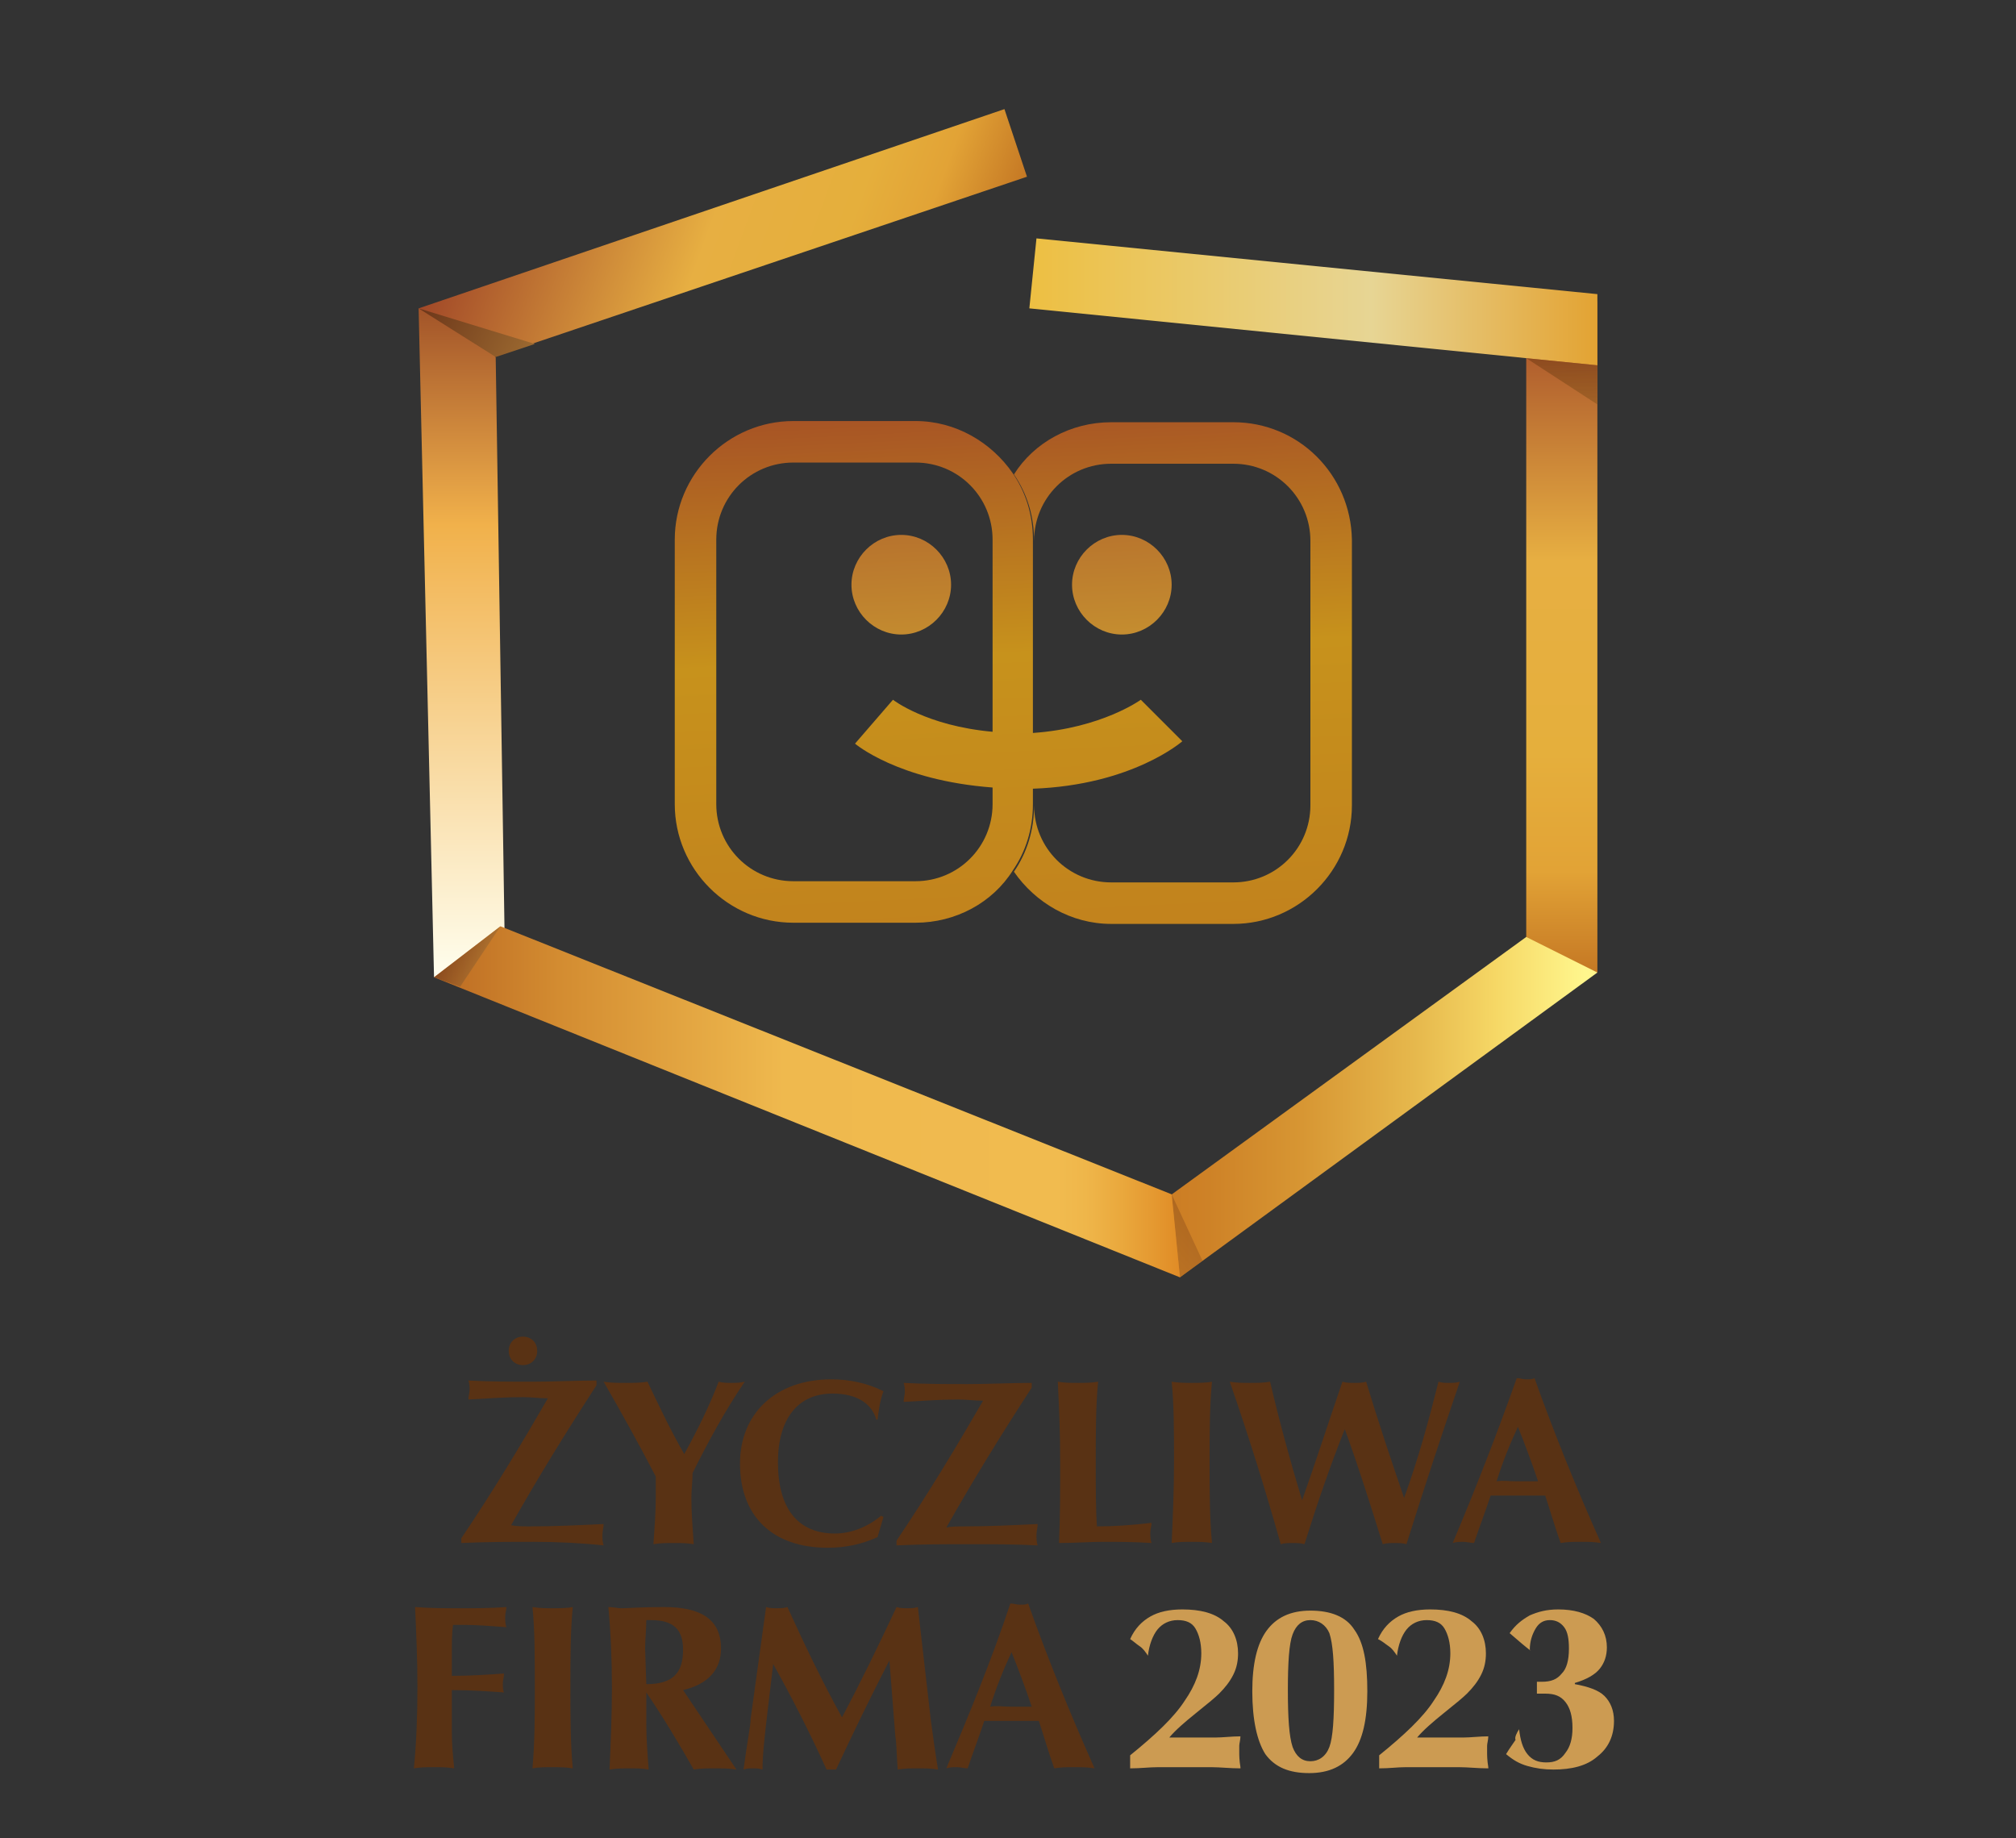 <?xml version="1.0" encoding="utf-8"?>
<!-- Generator: Adobe Illustrator 26.5.1, SVG Export Plug-In . SVG Version: 6.00 Build 0)  -->
<svg version="1.1" id="Warstwa_1" xmlns="http://www.w3.org/2000/svg" xmlns:xlink="http://www.w3.org/1999/xlink" x="0px" y="0px"
	 viewBox="0 0 170 155" style="enable-background:new 0 0 170 155;" xml:space="preserve">
<rect x="0" y="0" width="170" height="155" fill="#333333" stroke="none"/>
<style type="text/css">
	.st0{fill:#593214;}
	.st1{enable-background:new    ;}
	.st2{fill:#CC9B52;}
	.st3{fill:url(#SVGID_1_);}
	.st4{fill:url(#SVGID_00000059297625256211863170000015058144118480139142_);}
	.st5{fill:url(#SVGID_00000049185657376920977850000001365219060614546566_);}
	.st6{opacity:0.4;fill:url(#SVGID_00000059285416650208049830000001688391179350364593_);enable-background:new    ;}
	.st7{fill:url(#SVGID_00000125603941091593454660000006549296083032929675_);}
	.st8{fill:url(#SVGID_00000103987714421393296110000017675208761091256756_);}
	.st9{fill:url(#SVGID_00000075134218003860674500000015585721170494200767_);}
	.st10{fill:url(#SVGID_00000061452215516839176220000016502736765884512442_);}
	.st11{fill:url(#SVGID_00000155864833682010232660000004561126210516765617_);}
	.st12{opacity:0.61;fill:url(#SVGID_00000139983552588248430020000014649716706105075387_);enable-background:new    ;}
	.st13{fill:url(#SVGID_00000117639759699682130930000018091626548674404487_);}
	.st14{fill:url(#SVGID_00000163755053624513428330000003821688960878969992_);}
	.st15{fill:url(#SVGID_00000166670268950793610650000015888252940785657228_);}
	.st16{fill:url(#SVGID_00000008131020285082182450000012292067872104530356_);}
</style>
<g>
	<path class="st0" d="M44.1,112.7c0.7,0,1.2,0.5,1.2,1.2s-0.5,1.2-1.2,1.2s-1.2-0.5-1.2-1.2C42.9,113.2,43.4,112.7,44.1,112.7z"/>
</g>
<g class="st1">
	<path class="st0" d="M44.7,128.7c2,0,4.1-0.1,6.2-0.2c0,0.3-0.1,0.6-0.1,0.9c0,0.3,0,0.6,0.1,0.9C49,130.1,47,130,45,130
		s-4,0-6.1,0.1v-0.4c2.7-4,5.1-8,7.3-11.8c-0.7,0-1.4-0.1-2.1-0.1c-1.4,0-2.9,0.1-4.6,0.2c0-0.3,0.1-0.6,0.1-0.8
		c0-0.3,0-0.5-0.1-0.8c1.8,0.1,3.6,0.1,5.4,0.1s3.6-0.1,5.4-0.1v0.4c-2.6,4-5,7.9-7.2,11.8C43.6,128.7,44.1,128.7,44.7,128.7z"/>
	<path class="st0" d="M50.9,116.5c0.6,0.1,1.2,0.1,1.9,0.1c0.6,0,1.2,0,1.8-0.1c1,2.1,2,4.2,3.1,6.1c1.1-2,2.1-4,2.9-6.1
		c0.4,0.1,0.7,0.1,1.1,0.1c0.3,0,0.7,0,1.1-0.1c-1.7,2.5-3.1,5.1-4.4,7.7c0,0.7-0.1,1.4-0.1,2.1c0,1.2,0.1,2.5,0.2,3.9
		c-0.6-0.1-1.1-0.1-1.7-0.1c-0.6,0-1.1,0-1.7,0.1c0.1-1.4,0.2-2.8,0.2-4c0-0.6,0-1.1,0-1.7C53.9,121.8,52.4,119.1,50.9,116.5z"/>
	<path class="st0" d="M73.9,119.7c-0.4-1.4-1.7-2.2-3.7-2.2c-2.9,0-4.6,2.1-4.6,5.8c0,3.9,1.7,6,4.8,6c1.3,0,2.7-0.5,3.9-1.5
		l0.2,0.1l-0.5,1.7c-1.3,0.6-2.7,0.9-4.2,0.9c-4.7,0-7.4-2.7-7.4-7.1c0-4.2,3-7.1,7.7-7.1c1.5,0,3,0.3,4.4,1
		c-0.3,0.8-0.4,1.6-0.5,2.4L73.9,119.7z"/>
	<path class="st0" d="M81.3,128.7c2,0,4.1-0.1,6.2-0.2c0,0.3-0.1,0.6-0.1,0.9c0,0.3,0,0.6,0.1,0.9c-1.9-0.1-3.8-0.1-5.8-0.1
		s-4,0-6.1,0.1v-0.4c2.7-4,5.1-8,7.3-11.8c-0.7,0-1.4-0.1-2.1-0.1c-1.4,0-2.9,0.1-4.6,0.2c0-0.3,0.1-0.6,0.1-0.8
		c0-0.3,0-0.5-0.1-0.8c1.8,0.1,3.6,0.1,5.4,0.1s3.6-0.1,5.4-0.1v0.4c-2.6,4-5,7.9-7.2,11.8C80.2,128.7,80.7,128.7,81.3,128.7z"/>
	<path class="st0" d="M89.4,123.3c0-2.6-0.1-4.8-0.2-6.8c0.6,0.1,1.1,0.1,1.7,0.1s1.1,0,1.7-0.1c-0.2,2-0.2,4.3-0.2,6.8
		c0,2.2,0,4,0.1,5.4c1.4,0,2.9-0.1,4.6-0.3c0,0.3-0.1,0.5-0.1,0.8s0,0.6,0.1,0.9c-1.5-0.1-2.9-0.1-4.1-0.1c-1.1,0-2.4,0.1-3.7,0.1
		C89.4,127.9,89.4,125.7,89.4,123.3z"/>
	<path class="st0" d="M99,123.3c0-2.6,0-4.9-0.2-6.8c0.6,0.1,1.2,0.1,1.7,0.1s1.2,0,1.7-0.1c-0.2,2-0.2,4.3-0.2,6.8
		c0,2.4,0,4.7,0.2,6.8c-0.6-0.1-1.2-0.1-1.7-0.1c-0.6,0-1.2,0-1.7,0.1C98.9,127.9,99,125.6,99,123.3z"/>
	<path class="st0" d="M103.7,116.5c0.6,0.1,1.1,0.1,1.7,0.1s1.1,0,1.7-0.1c0.8,3.4,1.7,6.7,2.7,10c1.1-3.1,2.2-6.5,3.4-10
		c0.3,0.1,0.7,0.1,1,0.1s0.7,0,1-0.1c1,3.3,2.1,6.6,3.2,9.8c1.2-3.3,2.1-6.6,2.9-9.8c0.3,0.1,0.6,0.1,0.9,0.1s0.6,0,0.9-0.1
		c-1.4,4.1-2.9,8.6-4.5,13.7c-0.3-0.1-0.7-0.1-1-0.1s-0.7,0-1,0.1c-1-3.2-2-6.4-3.2-9.7c-1.2,3-2.3,6.2-3.4,9.7
		c-0.3-0.1-0.7-0.1-1-0.1s-0.7,0-1,0.1C106.7,125.6,105.3,121.1,103.7,116.5z"/>
	<path class="st0" d="M127.9,116.2c0.3,0,0.5,0.1,0.8,0.1s0.5,0,0.7-0.1c1.6,4.5,3.5,9.2,5.6,13.9c-0.6-0.1-1.1-0.1-1.7-0.1
		s-1.1,0-1.7,0.1c-0.5-1.4-0.9-2.8-1.3-4c-0.8,0-1.6,0-2.3,0c-0.8,0-1.6,0-2.3,0c-0.5,1.5-1,2.8-1.4,4c-0.3,0-0.6-0.1-0.9-0.1
		s-0.6,0-0.9,0.1C124.4,125.6,126.2,121,127.9,116.2z M127.9,124.9c0.6,0,1.2,0,1.8,0c-0.5-1.5-1.1-3.1-1.7-4.6
		c-0.7,1.5-1.3,3-1.8,4.6C126.7,124.8,127.3,124.9,127.9,124.9z"/>
</g>
<g class="st1">
	<path class="st0" d="M35.2,142.3c0-2.4-0.1-4.7-0.2-6.8c1.3,0.1,2.5,0.1,3.8,0.1s2.6,0,3.9-0.1c0,0.3-0.1,0.5-0.1,0.8
		s0,0.6,0.1,0.9c-1.3-0.1-2.5-0.2-3.7-0.2c-0.3,0-0.6,0-0.8,0c-0.1,0.7-0.1,1.5-0.1,2.5v1.8c1.6,0,3.1-0.1,4.4-0.2
		c0,0.3-0.1,0.6-0.1,0.8c0,0.3,0,0.6,0.1,0.8c-1.4-0.1-2.8-0.2-4.4-0.2v3.5c0,1.1,0.1,2.1,0.2,3.1c-0.6-0.1-1.1-0.1-1.7-0.1
		s-1.1,0-1.7,0.1C35.1,147.1,35.2,144.8,35.2,142.3z"/>
	<path class="st0" d="M45.1,142.3c0-2.6,0-4.9-0.2-6.8c0.6,0.1,1.2,0.1,1.7,0.1s1.2,0,1.7-0.1c-0.2,2-0.2,4.3-0.2,6.8
		c0,2.4,0,4.7,0.2,6.8c-0.6-0.1-1.2-0.1-1.7-0.1c-0.6,0-1.2,0-1.7,0.1C45.1,146.9,45.1,144.6,45.1,142.3z"/>
	<path class="st0" d="M51.6,142.3c0-2.4-0.1-4.7-0.3-6.8c0.4,0,0.8,0.1,1.1,0.1c0.5,0,1.7-0.1,3.6-0.1c3.2,0,4.8,1.1,4.8,3.5
		c0,1.8-1.1,3-3.2,3.5l4.5,6.7c-0.6-0.1-1.2-0.1-1.8-0.1s-1.2,0-1.8,0.1c-1.2-2.1-2.5-4.3-4-6.5v2.7c0,1.2,0.1,2.5,0.2,3.8
		c-0.5-0.1-1.1-0.1-1.6-0.1s-1.1,0-1.7,0.1C51.5,146.9,51.6,144.6,51.6,142.3z M54.5,142c2.2,0,3.1-0.9,3.1-2.9
		c0-1.7-0.8-2.5-2.7-2.5c-0.1,0-0.3,0-0.4,0c0,0.8-0.1,1.6-0.1,2.4L54.5,142L54.5,142z"/>
	<path class="st0" d="M63.3,144.9l1.3-9.4c0.3,0.1,0.6,0.1,0.9,0.1s0.6,0,0.9-0.1c1.5,3.3,3,6.4,4.6,9.3c1.6-3,3.1-6.1,4.6-9.3
		c0.3,0.1,0.6,0.1,0.9,0.1s0.6,0,0.9-0.1l1.1,9.6c0.2,1.5,0.4,2.9,0.6,4.1c-0.6-0.1-1.1-0.1-1.7-0.1s-1.1,0-1.7,0.1
		c-0.1-1.3-0.1-2.3-0.2-2.8L75,140c-1.6,3.1-3.1,6.2-4.5,9.2c-0.1,0-0.3,0-0.4,0s-0.3,0-0.4,0c-1.5-3.3-3-6.2-4.5-8.9l-0.5,4.2
		c-0.2,1.8-0.4,3.3-0.4,4.7c-0.3-0.1-0.6-0.1-0.8-0.1c-0.3,0-0.5,0-0.8,0.1C63,146.9,63.3,145.5,63.3,144.9z"/>
	<path class="st0" d="M85.2,135.2c0.3,0,0.5,0.1,0.8,0.1s0.5,0,0.7-0.1c1.6,4.5,3.5,9.2,5.6,13.9c-0.6-0.1-1.1-0.1-1.7-0.1
		s-1.1,0-1.7,0.1c-0.5-1.4-0.9-2.8-1.3-4c-0.8,0-1.6,0-2.3,0s-1.6,0-2.3,0c-0.5,1.5-1,2.8-1.4,4c-0.3,0-0.6-0.1-0.9-0.1
		s-0.6,0-0.9,0.1C81.7,144.6,83.6,140,85.2,135.2z M85.2,143.9c0.6,0,1.2,0,1.8,0c-0.5-1.5-1.1-3.1-1.7-4.6c-0.7,1.5-1.3,3-1.8,4.6
		C84,143.8,84.6,143.9,85.2,143.9z"/>
</g>
<g class="st1">
	<path class="st2" d="M95.3,149.1v-1.1c2.1-1.7,3.7-3.2,4.6-4.6c0.9-1.3,1.4-2.6,1.4-4c0-0.9-0.2-1.6-0.5-2.1
		c-0.3-0.5-0.8-0.7-1.5-0.7c-0.7,0-1.3,0.3-1.7,0.8s-0.7,1.3-0.8,2.2c-0.2-0.3-0.4-0.6-0.7-0.8c-0.3-0.2-0.5-0.4-0.8-0.6
		c0.4-0.9,1-1.5,1.7-1.9c0.7-0.4,1.6-0.6,2.7-0.6c1.5,0,2.7,0.3,3.5,1c0.8,0.6,1.2,1.6,1.2,2.7c0,0.6-0.1,1.2-0.4,1.8
		c-0.3,0.6-0.7,1.1-1.2,1.6c-0.3,0.3-0.9,0.8-1.9,1.6s-1.8,1.5-2.3,2.1c0.5,0,0.9,0,1.2,0c0.3,0,0.5,0,0.8,0c0.6,0,1.3,0,1.9,0
		s1.4-0.1,2.1-0.1c0,0.3-0.1,0.6-0.1,0.8s0,0.4,0,0.5c0,0.3,0,0.7,0.1,1.3v0.1c-0.9,0-1.7-0.1-2.5-0.1c-0.8,0-1.5,0-2.2,0
		s-1.4,0-2.2,0S96.2,149.1,95.3,149.1L95.3,149.1z"/>
	<path class="st2" d="M105.6,142.6c0-2.3,0.4-4,1.2-5.1c0.8-1.1,2-1.7,3.7-1.7c1.7,0,3,0.5,3.7,1.6c0.8,1.1,1.1,2.8,1.1,5.2
		s-0.4,4.1-1.2,5.2s-2,1.7-3.7,1.7s-2.9-0.5-3.7-1.6C106,146.8,105.6,145,105.6,142.6L105.6,142.6z M110.5,136.6
		c-0.7,0-1.2,0.4-1.5,1.2c-0.3,0.8-0.4,2.4-0.4,4.7s0.1,3.9,0.4,4.8c0.3,0.8,0.8,1.2,1.5,1.2c0.7,0,1.3-0.4,1.6-1.2
		c0.3-0.8,0.4-2.4,0.4-4.8s-0.1-3.9-0.4-4.8C111.8,137,111.2,136.6,110.5,136.6L110.5,136.6z"/>
	<path class="st2" d="M116.3,149.1v-1.1c2.1-1.7,3.7-3.2,4.6-4.6c0.9-1.3,1.4-2.6,1.4-4c0-0.9-0.2-1.6-0.5-2.1
		c-0.3-0.5-0.8-0.7-1.5-0.7c-0.7,0-1.3,0.3-1.7,0.8c-0.4,0.5-0.7,1.3-0.8,2.2c-0.2-0.3-0.4-0.6-0.7-0.8c-0.3-0.2-0.5-0.4-0.9-0.6
		c0.4-0.9,1-1.5,1.7-1.9c0.7-0.4,1.6-0.6,2.7-0.6c1.5,0,2.7,0.3,3.5,1c0.8,0.6,1.2,1.6,1.2,2.7c0,0.6-0.1,1.2-0.4,1.8
		c-0.3,0.6-0.7,1.1-1.2,1.6c-0.3,0.3-0.9,0.8-1.9,1.6s-1.8,1.5-2.3,2.1c0.5,0,0.9,0,1.2,0c0.3,0,0.5,0,0.8,0c0.6,0,1.3,0,1.9,0
		s1.4-0.1,2.1-0.1c0,0.3-0.1,0.6-0.1,0.8s0,0.4,0,0.5c0,0.3,0,0.7,0.1,1.3v0.1c-0.9,0-1.7-0.1-2.5-0.1c-0.8,0-1.5,0-2.2,0
		s-1.4,0-2.2,0S117.2,149.1,116.3,149.1L116.3,149.1z"/>
	<path class="st2" d="M128.1,145.8c0.1,0.9,0.3,1.6,0.7,2.1s0.9,0.7,1.6,0.7c0.7,0,1.2-0.2,1.6-0.8c0.4-0.5,0.6-1.2,0.6-2.1
		c0-1-0.2-1.7-0.6-2.2c-0.4-0.5-0.9-0.7-1.7-0.7c-0.2,0-0.4,0-0.5,0s-0.2,0-0.2,0v-1c0.1,0,0.2,0,0.2,0c0.1,0,0.1,0,0.2,0
		c0.8,0,1.3-0.2,1.7-0.7c0.4-0.4,0.6-1.1,0.6-2.1c0-0.8-0.1-1.4-0.4-1.8s-0.7-0.6-1.2-0.6c-0.5,0-0.9,0.2-1.2,0.7
		c-0.3,0.5-0.5,1.1-0.5,1.8l0.1,0.1c-0.4-0.3-1-0.8-1.8-1.5c0.5-0.7,1-1.1,1.7-1.5c0.7-0.3,1.4-0.5,2.4-0.5c1.3,0,2.3,0.3,3,0.8
		c0.7,0.6,1.1,1.4,1.1,2.4c0,0.7-0.2,1.3-0.6,1.8s-1.1,0.9-2.1,1.2v0.1c1.1,0.2,2,0.5,2.5,1s0.8,1.2,0.8,2.1c0,1.3-0.5,2.3-1.4,3
		c-0.9,0.8-2.2,1.1-3.7,1.1c-0.8,0-1.5-0.1-2.2-0.3s-1.2-0.5-1.8-1c0.3-0.5,0.6-0.9,0.8-1.2C127.7,146.5,127.9,146.1,128.1,145.8
		L128.1,145.8z"/>
</g>
<g>
	<g>
		
			<linearGradient id="SVGID_1_" gradientUnits="userSpaceOnUse" x1="131.7" y1="11.132" x2="131.7" y2="67.732" gradientTransform="matrix(1 0 0 1 0 14.268)">
			<stop  offset="0" style="stop-color:#A14828"/>
			<stop  offset="0.387" style="stop-color:#E7AF42"/>
			<stop  offset="0.673" style="stop-color:#E5AF3C"/>
			<stop  offset="0.849" style="stop-color:#E2A336"/>
			<stop  offset="1" style="stop-color:#C57824"/>
		</linearGradient>
		<polygon class="st3" points="134.7,82 128.7,81.6 128.7,25.9 134.7,25.4 		"/>
	</g>
	<g>
		
			<linearGradient id="SVGID_00000131364033932223521890000014049556389813742216_" gradientUnits="userSpaceOnUse" x1="97.3" y1="79.082" x2="134.7" y2="79.082" gradientTransform="matrix(1 0 0 1 0 14.268)">
			<stop  offset="0" style="stop-color:#CB7B23"/>
			<stop  offset="0.124" style="stop-color:#CE8227"/>
			<stop  offset="0.334" style="stop-color:#D79633"/>
			<stop  offset="0.602" style="stop-color:#E7BA4E"/>
			<stop  offset="0.774" style="stop-color:#F6D866"/>
			<stop  offset="0.971" style="stop-color:#FFF68D"/>
		</linearGradient>
		<polygon style="fill:url(#SVGID_00000131364033932223521890000014049556389813742216_);" points="99.5,107.7 97.3,101.8 128.7,79 
			134.7,82 		"/>
	</g>
	<g>
		
			<linearGradient id="SVGID_00000026885347391281368990000006151938009249972877_" gradientUnits="userSpaceOnUse" x1="86.8" y1="11.182" x2="134.642" y2="11.182" gradientTransform="matrix(1 0 0 1 0 14.268)">
			<stop  offset="0" style="stop-color:#EDBF42"/>
			<stop  offset="0.603" style="stop-color:#E7D594"/>
			<stop  offset="1" style="stop-color:#E3A333"/>
		</linearGradient>
		<polygon style="fill:url(#SVGID_00000026885347391281368990000006151938009249972877_);" points="134.7,30.8 86.8,26 87.4,20.1 
			134.7,24.8 		"/>
	</g>
	
		<linearGradient id="SVGID_00000044897097578626548470000011857887861484897413_" gradientUnits="userSpaceOnUse" x1="107.064" y1="83.633" x2="71.19" y2="112.477" gradientTransform="matrix(1 0 0 1 0 14.268)">
		<stop  offset="9.183670e-02" style="stop-color:#6A2D0F"/>
		<stop  offset="0.146" style="stop-color:#7A3D16"/>
		<stop  offset="0.28" style="stop-color:#A36424"/>
		<stop  offset="0.399" style="stop-color:#C4842E"/>
		<stop  offset="0.499" style="stop-color:#DA9B33"/>
		<stop  offset="0.566" style="stop-color:#E3A436"/>
		<stop  offset="0.849" style="stop-color:#E29E2D"/>
		<stop  offset="1" style="stop-color:#BE7422"/>
	</linearGradient>
	
		<polygon style="opacity:0.4;fill:url(#SVGID_00000044897097578626548470000011857887861484897413_);enable-background:new    ;" points="
		98.8,100.7 101.4,106.3 99.5,107.7 	"/>
	
		<linearGradient id="SVGID_00000177468814195153914170000016613615473145854139_" gradientUnits="userSpaceOnUse" x1="131.509" y1="9.125" x2="132.877" y2="59.963" gradientTransform="matrix(1 0 0 1 0 14.268)">
		<stop  offset="7.493627e-02" style="stop-color:#713013;stop-opacity:0.7"/>
		<stop  offset="0.544" style="stop-color:#F6CC4B"/>
		<stop  offset="0.751" style="stop-color:#F7E176"/>
		<stop  offset="0.849" style="stop-color:#E4AE41"/>
		<stop  offset="1" style="stop-color:#C67F24"/>
	</linearGradient>
	<polyline style="fill:url(#SVGID_00000177468814195153914170000016613615473145854139_);" points="128.7,30.2 134.7,34.1 
		134.7,30.8 	"/>
	<g>
		
			<linearGradient id="SVGID_00000030455859745620037730000012546485755224248234_" gradientUnits="userSpaceOnUse" x1="40.33" y1="-2.087" x2="82.061" y2="13.102" gradientTransform="matrix(1 0 0 1 0 14.268)">
			<stop  offset="0" style="stop-color:#A14828"/>
			<stop  offset="0.468" style="stop-color:#E7AF42"/>
			<stop  offset="0.715" style="stop-color:#E5AF3C"/>
			<stop  offset="0.849" style="stop-color:#E2A336"/>
			<stop  offset="1" style="stop-color:#C57824"/>
		</linearGradient>
		<polygon style="fill:url(#SVGID_00000030455859745620037730000012546485755224248234_);" points="39.2,30.9 35.3,26 84.7,9.2 
			86.6,14.9 		"/>
	</g>
	<g>
		
			<linearGradient id="SVGID_00000165206512047663651460000017166473365355455673_" gradientUnits="userSpaceOnUse" x1="38.95" y1="11.732" x2="38.95" y2="68.132" gradientTransform="matrix(1 0 0 1 0 14.268)">
			<stop  offset="0" style="stop-color:#A25429"/>
			<stop  offset="0.324" style="stop-color:#F1B14B"/>
			<stop  offset="1" style="stop-color:#FFFEEE"/>
		</linearGradient>
		<polygon style="fill:url(#SVGID_00000165206512047663651460000017166473365355455673_);" points="36.6,82.4 35.3,26 41.8,30.1 
			42.6,82.1 		"/>
	</g>
	<g>
		
			<linearGradient id="SVGID_00000125589036467956220050000006296394412766434953_" gradientUnits="userSpaceOnUse" x1="36.6" y1="78.632" x2="99.5" y2="78.632" gradientTransform="matrix(1 0 0 1 0 14.268)">
			<stop  offset="0" style="stop-color:#BC6A22"/>
			<stop  offset="0.168" style="stop-color:#D38C31"/>
			<stop  offset="0.469" style="stop-color:#EFB94E"/>
			<stop  offset="0.836" style="stop-color:#F1BB4F"/>
			<stop  offset="0.874" style="stop-color:#EFB64A"/>
			<stop  offset="0.928" style="stop-color:#E9A63B"/>
			<stop  offset="0.993" style="stop-color:#E18E28"/>
			<stop  offset="1" style="stop-color:#E08B26"/>
		</linearGradient>
		<polygon style="fill:url(#SVGID_00000125589036467956220050000006296394412766434953_);" points="99.5,107.7 36.6,82.4 42.2,78.1 
			98.8,100.7 		"/>
	</g>
	<g>
		
			<linearGradient id="SVGID_00000072980462727278504100000003795953479767903916_" gradientUnits="userSpaceOnUse" x1="35.367" y1="11.142" x2="82.169" y2="35.114" gradientTransform="matrix(1 0 0 1 0 14.268)">
			<stop  offset="0" style="stop-color:#6B3519"/>
			<stop  offset="0.504" style="stop-color:#E8BB55"/>
			<stop  offset="0.673" style="stop-color:#E5B245"/>
			<stop  offset="0.849" style="stop-color:#E4AE41"/>
			<stop  offset="1" style="stop-color:#C67F24"/>
		</linearGradient>
		<polyline style="fill:url(#SVGID_00000072980462727278504100000003795953479767903916_);" points="35.3,26 41.8,30.1 45.1,29 		
			"/>
	</g>
	
		<linearGradient id="SVGID_00000065776487584748533030000017247702585804641717_" gradientUnits="userSpaceOnUse" x1="38.003" y1="65.267" x2="52.093" y2="72.484" gradientTransform="matrix(1 0 0 1 0 14.268)">
		<stop  offset="0" style="stop-color:#6B3519"/>
		<stop  offset="0.504" style="stop-color:#E8BB55"/>
		<stop  offset="0.673" style="stop-color:#E5B245"/>
		<stop  offset="0.849" style="stop-color:#E4AE41"/>
		<stop  offset="1" style="stop-color:#C67F24"/>
	</linearGradient>
	
		<polyline style="opacity:0.61;fill:url(#SVGID_00000065776487584748533030000017247702585804641717_);enable-background:new    ;" points="
		36.6,82.4 38.8,83.2 42.2,78.1 	"/>
	<g>
		<g>
			
				<linearGradient id="SVGID_00000171687941609386020580000004721212398109265807_" gradientUnits="userSpaceOnUse" x1="75.052" y1="15.515" x2="78.659" y2="89.77" gradientTransform="matrix(1 0 0 1 0 14.268)">
				<stop  offset="0" style="stop-color:#A24928"/>
				<stop  offset="0.347" style="stop-color:#C69030"/>
				<stop  offset="0.69" style="stop-color:#C78623"/>
				<stop  offset="1" style="stop-color:#C07623"/>
			</linearGradient>
			<path style="fill:url(#SVGID_00000171687941609386020580000004721212398109265807_);" d="M80.2,49.3c0,2.3-1.9,4.2-4.2,4.2
				c-2.3,0-4.2-1.9-4.2-4.2s1.9-4.2,4.2-4.2C78.3,45.1,80.2,47,80.2,49.3z"/>
			
				<linearGradient id="SVGID_00000130605393401794325680000012086021636500565158_" gradientUnits="userSpaceOnUse" x1="93.608" y1="14.614" x2="97.215" y2="88.868" gradientTransform="matrix(1 0 0 1 0 14.268)">
				<stop  offset="0" style="stop-color:#A24928"/>
				<stop  offset="0.347" style="stop-color:#C69030"/>
				<stop  offset="0.69" style="stop-color:#C78623"/>
				<stop  offset="1" style="stop-color:#C07623"/>
			</linearGradient>
			<path style="fill:url(#SVGID_00000130605393401794325680000012086021636500565158_);" d="M98.8,49.3c0,2.3-1.9,4.2-4.2,4.2
				c-2.3,0-4.2-1.9-4.2-4.2s1.9-4.2,4.2-4.2S98.8,47,98.8,49.3z"/>
			
				<linearGradient id="SVGID_00000037676820956985378710000001647609075760744102_" gradientUnits="userSpaceOnUse" x1="98.254" y1="14.386" x2="101.862" y2="88.645" gradientTransform="matrix(1 0 0 1 0 14.268)">
				<stop  offset="0" style="stop-color:#9F4427"/>
				<stop  offset="0.347" style="stop-color:#C7921C"/>
				<stop  offset="0.69" style="stop-color:#C1811D"/>
				<stop  offset="1" style="stop-color:#B97021"/>
			</linearGradient>
			<path style="fill:url(#SVGID_00000037676820956985378710000001647609075760744102_);" d="M104,35.6H93.7c-3.4,0-6.5,1.7-8.2,4.4
				c1.1,1.6,1.7,3.5,1.7,5.6c0-3.6,2.9-6.5,6.5-6.5H104c3.6,0,6.5,2.9,6.5,6.5v22.3c0,3.6-2.9,6.5-6.5,6.5H93.7
				c-3.6,0-6.5-2.9-6.5-6.5v-1.3l0,0v1.3c0,2.1-0.6,4-1.7,5.6c1.8,2.6,4.8,4.4,8.2,4.4H104c5.5,0,10-4.5,10-10V45.5
				C113.9,40,109.5,35.6,104,35.6z"/>
			
				<linearGradient id="SVGID_00000009563358358874295740000015731965900458141338_" gradientUnits="userSpaceOnUse" x1="76.572" y1="15.44" x2="80.18" y2="89.698" gradientTransform="matrix(1 0 0 1 0 14.268)">
				<stop  offset="0" style="stop-color:#9F4427"/>
				<stop  offset="0.347" style="stop-color:#C7921C"/>
				<stop  offset="0.69" style="stop-color:#C1811D"/>
				<stop  offset="1" style="stop-color:#B97021"/>
			</linearGradient>
			<path style="fill:url(#SVGID_00000009563358358874295740000015731965900458141338_);" d="M96.2,59c0,0-3.3,2.4-9.1,2.8l0,0V50.9
				v-5.4c0-2.1-0.6-4-1.7-5.6c-1.8-2.6-4.8-4.4-8.2-4.4H66.9c-5.5,0-10,4.5-10,10v22.3c0,5.5,4.5,10,10,10h10.3
				c3.4,0,6.5-1.7,8.2-4.4c1.1-1.6,1.7-3.5,1.7-5.6v-1.3l0,0c8.4-0.3,12.6-4,12.6-4L96.2,59z M83.7,61.7c-5.6-0.5-8.4-2.7-8.4-2.7
				l-3.2,3.7c0,0,3.6,3.1,11.6,3.7v1.4c0,3.6-2.9,6.5-6.5,6.5H66.9c-3.6,0-6.5-2.9-6.5-6.5V45.5c0-3.6,2.9-6.5,6.5-6.5h10.3
				c3.6,0,6.5,2.9,6.5,6.5C83.7,45.5,83.7,61.7,83.7,61.7z"/>
		</g>
	</g>
</g>
</svg>

